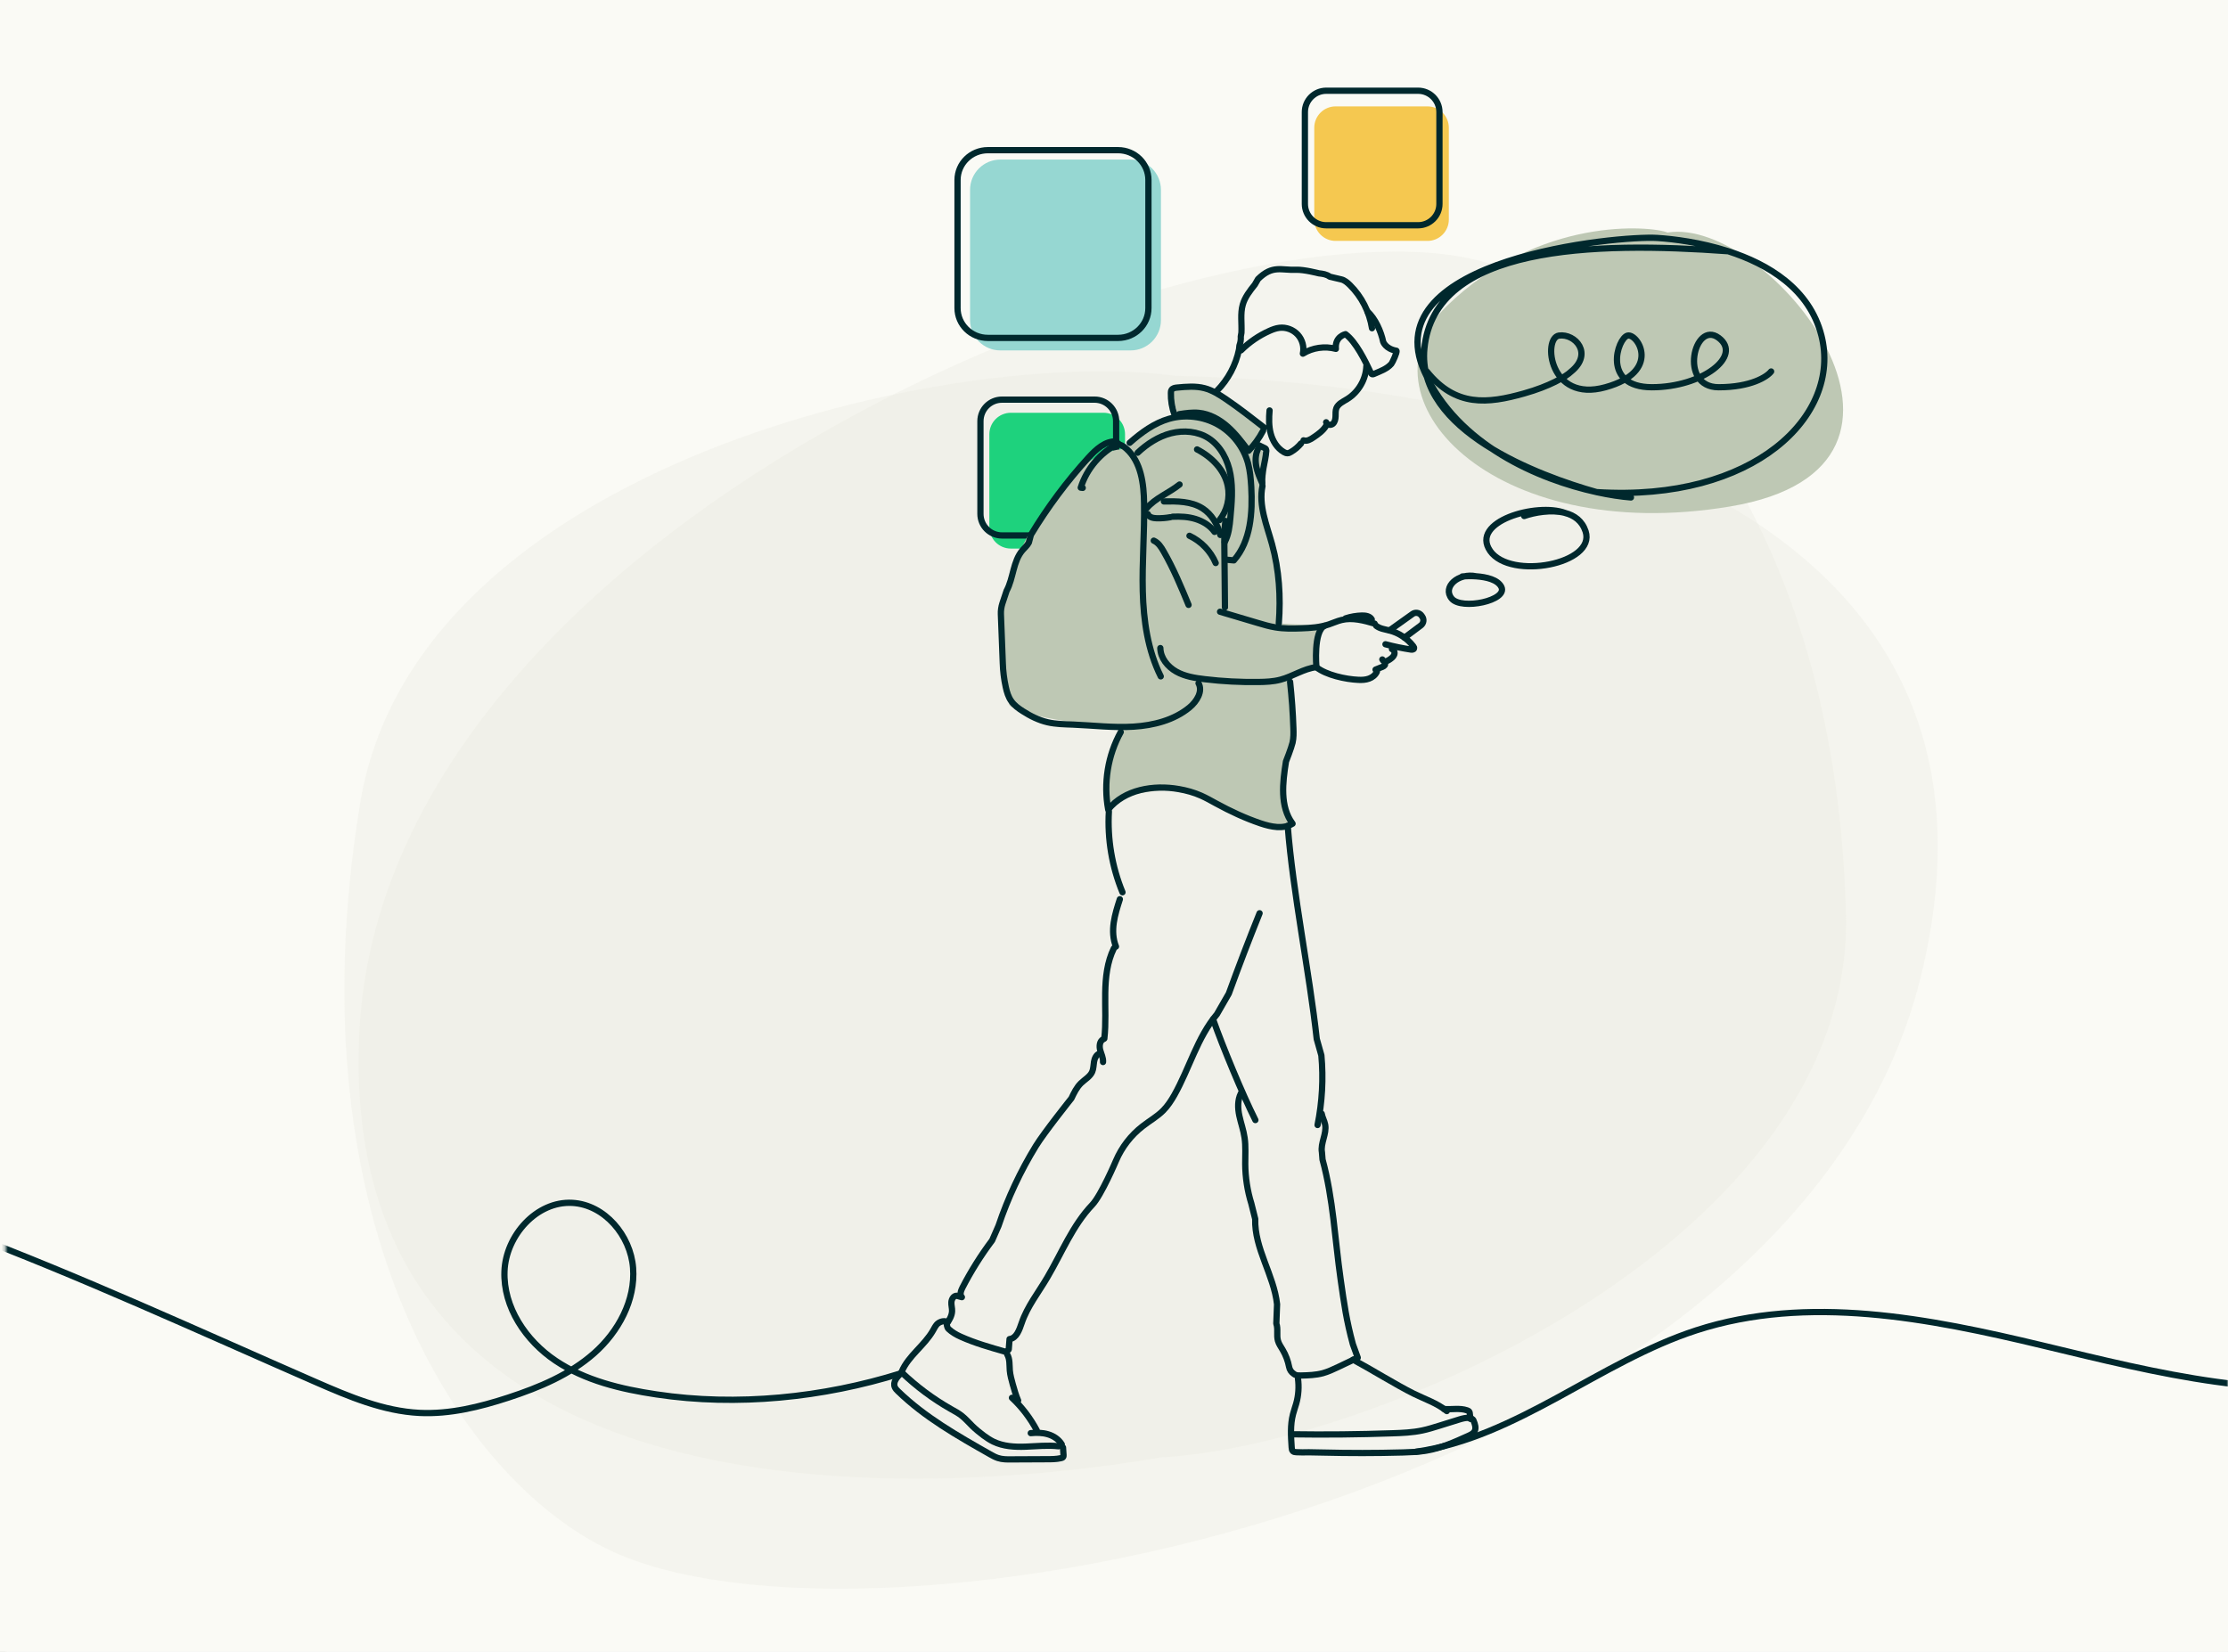 <svg width="712" height="528" viewBox="0 0 712 528" fill="none" xmlns="http://www.w3.org/2000/svg">
<rect x="0" y="0" width="712" height="528" fill="#808080" stroke="none"/>
<g clip-path="url(#clip0_1290_9752)">
<rect width="712" height="819" transform="translate(0 -57)" fill="#FAFAF5"/>
<mask id="mask0_1290_9752" style="mask-type:luminance" maskUnits="userSpaceOnUse" x="1" y="-101" width="711" height="699">
<path d="M711.999 -101H1.752V598H711.999V-101Z" fill="white"/>
</mask>
<g mask="url(#mask0_1290_9752)">
<path d="M712.003 -101H1.756V716.827H712.003V-101Z" fill="#FAFAF5"/>
<path opacity="0.3" d="M589.951 291.843C592.667 396.156 439.008 462.18 371.181 465.821C295.208 478.91 106.673 489.835 114.845 329.499C123.017 169.164 380.802 63.479 469.85 82.637C519.62 93.35 586.524 161.406 589.925 291.817L589.951 291.843Z" fill="#E6E6DC"/>
<path opacity="0.3" d="M115.083 256.746C132.877 148.317 304.857 110.476 375.742 120.134C456.907 121.638 654.062 147.683 613.914 311.898C573.74 476.086 286.272 534.325 197.936 496.88C148.588 475.954 92.834 392.303 115.083 256.746Z" fill="#E6E6DC"/>
<path d="M448.839 203.811L454.058 199.906C454.955 199.22 455.139 197.953 454.48 197.056L454.216 196.687C453.531 195.789 452.266 195.605 451.369 196.264L444.041 201.489" stroke="#00282D" stroke-width="2" stroke-linecap="round" stroke-linejoin="round"/>
<path d="M352.648 131.93H323.044C319.244 131.93 316.164 135.013 316.164 138.817V168.451C316.164 172.255 319.244 175.338 323.044 175.338H352.648C356.448 175.338 359.528 172.255 359.528 168.451V138.817C359.528 135.013 356.448 131.93 352.648 131.93Z" fill="#1ED27D"/>
<path d="M349.802 127.733H320.199C316.399 127.733 313.318 130.817 313.318 134.621V164.255C313.318 168.059 316.399 171.142 320.199 171.142H349.802C353.602 171.142 356.682 168.059 356.682 164.255V134.621C356.682 130.817 353.602 127.733 349.802 127.733Z" stroke="#00282D" stroke-width="2" stroke-linecap="round" stroke-linejoin="round"/>
<path d="M421.978 199.959L420.66 213.258C416.205 212.862 413.595 216.583 412.277 217.903C410.274 223.286 415.23 237.166 410.959 243.367C411.328 249.226 407.77 256.324 413.068 263.238C407.137 269.175 388.262 254.925 376.716 252.207C374.344 252.207 359.661 253.316 354.916 256.35C349.775 260.309 355.021 241.547 358.474 232.337C337.965 231.334 318.405 226.479 323.124 224.104C321.358 219.591 315.954 203.231 324.231 180.721C329.477 166.498 334.222 163.411 338.651 157.262C346.216 145.546 355.654 143.567 359.977 143.435C369.256 133.856 372.709 133.829 376.268 133.249C377.059 133.117 373.606 124.752 374.37 124.567C384.124 122.377 392.902 128.393 393.245 128.578C399.677 131.929 401.258 132.536 402.84 136.785C402.945 137.049 400.652 141.746 400.916 141.851C405.977 143.778 405.002 153.937 403.104 157.684C404.184 166.155 408.877 171.248 408.639 199.246L421.978 200.011V199.959Z" fill="#BEC8B4"/>
<path d="M437.003 99.577C439.481 101.741 441.353 105.99 442.012 109.209C442.012 109.209 442.75 111.505 446.256 112.112C446.572 112.481 444.964 115.911 444.648 116.281C443.251 117.917 441.063 118.656 439.06 119.527C438.901 119.606 438.717 119.659 438.559 119.632C438.295 119.579 438.163 119.316 438.031 119.078C436.265 115.331 433.313 109.262 429.991 106.808C429.991 106.808 426.512 107.546 426.907 111.505C423.375 110.555 419.473 111.109 416.363 113.035C416.837 110.898 416.204 108.576 414.728 106.966C413.252 105.356 411.011 104.512 408.85 104.776C407.743 104.908 406.688 105.303 405.686 105.752C402.312 107.256 399.228 109.367 396.592 111.98" stroke="#00282D" stroke-width="2" stroke-linecap="round" stroke-linejoin="round"/>
<path d="M438.452 104.908C437.635 99.709 435.131 94.801 431.388 91.107C430.57 90.315 429.674 89.523 428.567 89.286L424.955 88.442C423.98 87.676 422.688 87.492 421.45 87.36C421.45 87.36 416.731 86.119 414.174 86.225C409.429 86.436 406.687 84.615 402.021 89.207L401.02 90.948C399.438 92.928 397.83 94.96 397.145 97.387C396.327 100.264 396.881 103.351 396.723 106.359L396.512 107.573C396.591 108.523 396.433 109.526 396.09 110.423L395.958 111.663C394.957 116.651 392.452 121.321 388.867 124.937" stroke="#00282D" stroke-width="2" stroke-linecap="round" stroke-linejoin="round"/>
<path d="M403.999 136.679C399.992 133.565 396.012 130.452 391.82 127.602C389.685 126.15 387.471 124.752 384.993 124.092C382.119 123.327 379.088 123.591 376.109 123.881C375.476 123.934 374.738 124.066 374.396 124.62C374.211 124.91 374.185 125.279 374.185 125.622C374.132 127.945 374.501 130.267 375.318 132.457" stroke="#00282D" stroke-width="2" stroke-linecap="round" stroke-linejoin="round"/>
<path d="M376.848 132.378C378.93 132.061 381.013 131.744 383.122 131.956C386.549 132.299 389.686 134.04 392.269 136.31C394.852 138.579 396.935 141.35 398.991 144.094C400.836 142.194 402.418 140.03 403.631 137.682" stroke="#00282D" stroke-width="2" stroke-linecap="round" stroke-linejoin="round"/>
<path d="M436.661 116.94C436.529 121.215 434.13 125.358 430.493 127.575C429.201 128.367 427.646 129.053 427.066 130.451C426.749 131.269 426.828 132.166 426.802 133.064C426.776 133.961 426.591 134.911 425.932 135.465C425.273 136.019 423.981 135.834 423.797 134.964" stroke="#00282D" stroke-width="2" stroke-linecap="round" stroke-linejoin="round"/>
<path d="M423.795 136.072C422.846 137.656 421.291 138.764 419.762 139.793C418.813 140.453 417.653 141.139 416.572 140.743" stroke="#00282D" stroke-width="2" stroke-linecap="round" stroke-linejoin="round"/>
<path d="M415.784 141.719C414.887 142.801 413.807 143.725 412.594 144.437C412.225 144.648 411.856 144.86 411.434 144.86C411.012 144.86 410.643 144.701 410.274 144.49C408.139 143.25 406.715 140.981 406.083 138.579C405.45 136.178 405.503 133.645 405.714 131.19" stroke="#00282D" stroke-width="2" stroke-linecap="round" stroke-linejoin="round"/>
<path d="M401.971 142.168L404.054 143.171C404.265 143.277 404.476 143.382 404.581 143.593C404.686 143.778 404.66 143.989 404.66 144.2C404.396 147.657 403.078 151.035 403.395 154.492C402.63 152.777 401.866 151.061 401.497 149.241C401.128 147.42 401.154 145.441 401.919 143.752" stroke="#00282D" stroke-width="2" stroke-linecap="round" stroke-linejoin="round"/>
<path d="M408.665 199.22C409.324 190.75 408.771 182.147 406.503 173.94C404.816 167.818 402.154 161.564 403.446 155.336" stroke="#00282D" stroke-width="2" stroke-linecap="round" stroke-linejoin="round"/>
<path d="M382.543 143.646C387.209 146.047 391.295 150.138 392.349 155.283C393.14 159.083 392.138 163.2 389.713 166.234" stroke="#00282D" stroke-width="2" stroke-linecap="round" stroke-linejoin="round"/>
<path d="M389.976 170.984C389.106 167.58 387.208 164.334 384.256 162.461C380.671 160.191 376.189 160.191 371.945 160.271" stroke="#00282D" stroke-width="2" stroke-linecap="round" stroke-linejoin="round"/>
<path d="M388.13 170.008C386.706 168.002 384.466 166.63 382.093 165.891C379.721 165.152 377.216 165.047 374.738 165.152" stroke="#00282D" stroke-width="2" stroke-linecap="round" stroke-linejoin="round"/>
<path d="M388.5 179.957C386.892 176.157 383.86 173.017 380.117 171.249" stroke="#00282D" stroke-width="2" stroke-linecap="round" stroke-linejoin="round"/>
<path d="M391.612 166.498C391.216 169.216 391.243 171.96 391.269 174.705C391.295 178.294 391.348 181.882 391.375 185.445C391.401 188.348 391.427 191.25 391.454 194.127" stroke="#00282D" stroke-width="2" stroke-linecap="round" stroke-linejoin="round"/>
<path d="M389.896 195.525L401.97 199.114C403.789 199.668 405.634 200.196 407.532 200.513C410.3 200.988 413.121 200.935 415.915 200.829C418.841 200.724 421.82 200.513 424.614 199.589C425.985 199.141 427.303 198.507 428.726 198.164C432.206 197.32 435.87 198.323 439.297 199.325" stroke="#00282D" stroke-width="2" stroke-linecap="round" stroke-linejoin="round"/>
<path d="M430.018 197.637C431.705 197.083 433.444 196.793 435.211 196.74C436.397 196.714 437.794 196.925 438.374 197.98" stroke="#00282D" stroke-width="2" stroke-linecap="round" stroke-linejoin="round"/>
<path d="M439.771 200.011C440.958 200.961 442.566 201.146 444.016 201.515C447.021 202.281 449.736 204.075 451.634 206.529C451.819 206.767 451.977 207.031 451.871 207.294C451.739 207.664 451.239 207.664 450.869 207.611C448.128 207.189 445.413 206.635 442.75 205.922" stroke="#00282D" stroke-width="2" stroke-linecap="round" stroke-linejoin="round"/>
<path d="M444.832 207.479C445.544 207.664 445.808 208.588 445.544 209.274C445.28 209.96 444.648 210.409 444.041 210.831C443.672 211.068 443.277 211.306 442.829 211.359C442.381 211.411 441.88 211.2 441.748 210.778" stroke="#00282D" stroke-width="2" stroke-linecap="round" stroke-linejoin="round"/>
<path d="M442.538 212.07C442.855 212.44 442.328 212.915 441.879 213.1C441.115 213.416 440.35 213.733 439.586 214.023" stroke="#00282D" stroke-width="2" stroke-linecap="round" stroke-linejoin="round"/>
<path d="M440.009 214.684C439.561 215.739 438.586 216.504 437.505 216.9C436.424 217.296 435.264 217.349 434.104 217.296C430.018 217.111 423.876 215.792 420.66 213.259" stroke="#00282D" stroke-width="2" stroke-linecap="round" stroke-linejoin="round"/>
<path d="M370.809 207.136C370.861 210.303 373.128 213.1 375.896 214.657C378.664 216.214 381.854 216.715 385.017 217.085C390.685 217.771 396.432 218.061 402.152 217.982C404.524 217.955 406.923 217.85 409.19 217.243C413.118 216.214 416.624 213.707 420.684 213.232C420.684 213.232 419.656 201.7 423.32 200.011" stroke="#00282D" stroke-width="2" stroke-linecap="round" stroke-linejoin="round"/>
<path d="M366.328 162.567C369.149 159.189 373.525 157.606 376.952 154.861" stroke="#00282D" stroke-width="2" stroke-linecap="round" stroke-linejoin="round"/>
<path d="M366.807 164.308C367.202 165.364 368.546 165.628 369.68 165.654C371.13 165.68 372.58 165.575 373.977 165.311" stroke="#00282D" stroke-width="2" stroke-linecap="round" stroke-linejoin="round"/>
<path d="M368.703 172.805C370.153 173.438 371.076 174.863 371.866 176.262C375.003 181.698 377.429 187.53 379.828 193.335" stroke="#00282D" stroke-width="2" stroke-linecap="round" stroke-linejoin="round"/>
<path d="M357.369 141.773C351.702 144.623 347.273 149.821 345.375 155.864C345.586 155.891 345.797 155.917 346.008 155.943" stroke="#00282D" stroke-width="2" stroke-linecap="round" stroke-linejoin="round"/>
<path d="M356.891 142.063C358.051 141.957 359.105 142.643 359.975 143.435C364.667 147.657 365.537 154.65 365.616 160.957C365.774 170.298 364.957 179.639 365.194 188.981C365.432 198.322 366.776 207.822 370.941 216.187" stroke="#00282D" stroke-width="2" stroke-linecap="round" stroke-linejoin="round"/>
<path d="M383.016 218.378C384.466 220.99 382.436 224.21 380.142 226.11C375.186 230.2 368.623 231.862 362.217 232.258C355.811 232.654 349.379 231.862 342.973 231.598C340.232 231.493 337.464 231.466 334.801 230.859C331.954 230.2 329.292 228.88 326.84 227.297C325.469 226.426 324.125 225.45 323.176 224.104C322.227 222.785 321.753 221.175 321.41 219.592C320.856 217.085 320.54 214.525 320.461 211.965L319.855 196.344C319.802 195.156 319.986 193.942 320.355 192.808L321.673 188.849C323.888 184.733 323.703 179.429 326.761 175.866C327.447 175.048 328.316 174.362 328.791 173.412L329.45 170.932C334.775 162.118 340.943 153.832 347.876 146.232C350.275 143.62 353.228 140.849 356.786 141.113" stroke="#00282D" stroke-width="2" stroke-linecap="round" stroke-linejoin="round"/>
<path d="M361.004 141.534C364.721 138.262 368.833 135.228 373.605 133.855C378.771 132.378 384.518 133.064 389.184 135.676C393.85 138.289 397.409 142.88 398.832 148.052C399.491 150.507 399.702 153.04 399.86 155.573C400.308 163.833 399.755 172.91 394.298 179.111C393.613 179.059 392.954 178.98 392.268 178.927" stroke="#00282D" stroke-width="2" stroke-linecap="round" stroke-linejoin="round"/>
<path d="M363.562 144.702C366.594 141.852 370.206 139.503 374.239 138.474C378.272 137.445 382.78 137.841 386.259 140.084C390.134 142.591 392.402 147.077 393.219 151.642C394.036 156.207 393.614 160.878 393.192 165.469C392.955 168.135 392.665 170.905 391.373 173.28" stroke="#00282D" stroke-width="2" stroke-linecap="round" stroke-linejoin="round"/>
<path d="M358.156 233.974C354.017 241.442 352.594 250.361 354.149 258.752C359.316 252.34 368.621 250.783 376.714 252.208C379.139 252.63 381.538 253.29 383.805 254.293C385.466 255.032 387.048 255.929 388.629 256.8C393.216 259.307 397.961 261.523 402.891 263.186C406.212 264.294 410.087 265.112 413.066 263.265C408.98 257.776 409.876 250.176 410.957 243.394C410.957 243.394 412.671 239.067 413.066 237.351C413.409 235.847 413.382 234.317 413.33 232.786C413.171 227.825 412.802 222.864 412.275 217.93" stroke="#00282D" stroke-width="2" stroke-linecap="round" stroke-linejoin="round"/>
<path d="M354.362 259.386C353.861 268.173 355.364 277.066 358.711 285.194" stroke="#00282D" stroke-width="2" stroke-linecap="round" stroke-linejoin="round"/>
<path d="M357.868 287.41C357.077 289.864 356.286 292.344 355.917 294.904C355.548 297.464 355.653 300.129 356.629 302.53" stroke="#00282D" stroke-width="2" stroke-linecap="round" stroke-linejoin="round"/>
<path d="M355.968 303.084C353.806 307.464 353.279 312.452 353.2 317.334C353.121 322.215 353.464 327.097 352.91 331.953" stroke="#00282D" stroke-width="2" stroke-linecap="round" stroke-linejoin="round"/>
<path d="M352.519 332.19C351.385 332.797 351.253 334.407 351.596 335.673C351.939 336.94 352.598 338.154 352.492 339.447" stroke="#00282D" stroke-width="2" stroke-linecap="round" stroke-linejoin="round"/>
<path d="M351.304 336.756C350.302 337.152 349.802 338.286 349.617 339.368C349.433 340.45 349.459 341.559 349.037 342.561C348.352 344.145 346.665 345.015 345.426 346.229C344.055 347.575 343.211 349.343 342.394 351.058C342.394 351.058 333.669 361.983 331.006 366.337C326.103 374.333 322.096 382.883 319.091 391.802L317.061 396.446C313.476 401.223 310.286 406.289 307.545 411.62C307.07 412.569 306.622 413.836 307.387 414.601L305.726 414.153C304.75 414.153 304.118 415.208 304.039 416.185C303.96 417.161 304.302 418.111 304.25 419.087C304.197 420.565 303.38 421.885 302.563 423.098C302.563 423.098 302.562 424.233 303.116 424.761C304.25 425.816 305.594 426.608 307.018 427.241C311.604 429.3 316.455 430.672 321.279 432.044C321.279 432.044 322.096 431.78 322.36 431.332L322.623 428.007C324.864 427.716 325.76 425.025 326.498 422.861C328.291 417.557 331.876 413.097 334.697 408.268C339.336 400.405 342.737 391.723 349.037 385.099C351.937 382.065 356.629 371.008 356.629 371.008C358.474 366.68 361.427 362.854 365.144 359.978C367.332 358.262 369.81 356.89 371.76 354.911C373.184 353.46 374.317 351.718 375.319 349.95C380.09 341.453 382.621 331.61 388.895 324.169L392.691 317.572C395.828 308.943 399.097 300.393 402.524 291.896" stroke="#00282D" stroke-width="2" stroke-linecap="round" stroke-linejoin="round"/>
<path d="M387.656 325.804C390.846 334.776 396.935 349.501 401.18 357.998" stroke="#00282D" stroke-width="2" stroke-linecap="round" stroke-linejoin="round"/>
<path d="M411.512 263.977C413.172 285.325 418.445 310.79 420.791 332.085L422.267 337.31C422.952 344.725 422.531 352.272 421.054 359.582" stroke="#00282D" stroke-width="2" stroke-linecap="round" stroke-linejoin="round"/>
<path d="M396.54 349.476C395.459 351.639 395.538 354.199 396.039 356.574C396.54 358.949 397.383 361.218 397.726 363.62C398.148 366.39 397.911 369.214 397.937 372.011C397.963 376.286 398.622 380.587 399.888 384.678L401.127 389.612C400.837 399.033 407.084 407.503 408.112 416.871L407.875 423.046C408.508 424.788 407.875 426.767 408.402 428.561C408.692 429.59 409.351 430.488 409.905 431.438C410.907 433.127 411.592 434.974 411.961 436.9C412.119 437.797 412.647 438.563 413.385 439.064L413.806 439.354C414.386 439.671 415.098 439.644 415.757 439.644C418.103 439.592 420.476 439.513 422.743 438.906C424.456 438.431 426.064 437.665 427.646 436.926C429.729 435.924 431.811 434.947 433.894 433.945L432.338 429.643C430.282 422.096 429.544 416.739 428.437 409.008C426.592 396.183 426.064 383.121 422.637 370.613L422.453 368.317C421.926 365.361 424.035 362.406 423.481 359.45C423.244 358.263 422.585 357.155 422.374 355.967" stroke="#00282D" stroke-width="2" stroke-linecap="round" stroke-linejoin="round"/>
<path d="M414.783 440.541C415.152 443.233 414.968 446.004 414.229 448.616C413.913 449.751 413.491 450.859 413.201 452.02C412.305 455.451 412.542 459.092 412.78 462.628C412.806 463.077 412.859 463.552 413.175 463.842C413.465 464.106 413.887 464.132 414.256 464.159C415.574 464.212 416.918 464.238 418.236 464.185L422.507 464.264C431.101 464.475 439.694 464.475 448.288 464.238C450.792 464.159 453.323 464.08 455.801 463.657C460.52 462.866 464.922 460.887 469.271 458.908C470.036 458.564 470.853 458.169 471.249 457.43C471.776 456.453 471.38 455.24 470.959 454.21C470.959 454.21 470.748 452.337 466.503 453.656C464.263 454.342 462.048 455.055 459.808 455.741C458.068 456.269 456.354 456.823 454.588 457.192C451.399 457.878 448.103 458.01 444.835 458.116C434.211 458.485 423.561 458.591 412.938 458.433" stroke="#00282D" stroke-width="2" stroke-linecap="round" stroke-linejoin="round"/>
<path d="M432.414 434.577C437.739 437.427 446.28 442.704 451.684 445.396C455.295 447.19 459.25 448.457 462.36 451.017" stroke="#00282D" stroke-width="2" stroke-linecap="round" stroke-linejoin="round"/>
<path d="M461.467 450.357C463.945 450.568 466.502 449.962 468.848 450.78C469.138 450.885 469.454 451.017 469.586 451.307C469.665 451.466 469.691 451.624 469.691 451.782C469.771 452.363 469.823 452.943 469.902 453.524" stroke="#00282D" stroke-width="2" stroke-linecap="round" stroke-linejoin="round"/>
<path d="M302.8 422.544C301.377 421.858 299.874 422.755 299.373 423.336C298.873 423.917 298.53 424.603 298.161 425.262C295.419 430.065 290.332 433.311 288.17 438.377" stroke="#00282D" stroke-width="2" stroke-linecap="round" stroke-linejoin="round"/>
<path d="M288.195 438.694C292.914 443.206 298.16 447.112 303.827 450.331C305.04 451.017 306.305 451.677 307.386 452.548C308.599 453.524 309.627 454.712 310.734 455.793C311.868 456.902 313.107 457.905 314.372 458.855C315.347 459.567 316.375 460.253 317.456 460.781C320.619 462.311 324.257 462.522 327.763 462.391C331.269 462.259 334.802 461.863 338.281 462.259" stroke="#00282D" stroke-width="2" stroke-linecap="round" stroke-linejoin="round"/>
<path d="M339.31 461.652C338.361 460.068 336.7 458.96 334.908 458.432C333.115 457.905 331.244 457.878 329.398 458.063" stroke="#00282D" stroke-width="2" stroke-linecap="round" stroke-linejoin="round"/>
<path d="M331.293 457.113C329.237 453.26 326.574 449.751 323.385 446.769" stroke="#00282D" stroke-width="2" stroke-linecap="round" stroke-linejoin="round"/>
<path d="M325.362 447.64C324.624 445.977 324.15 444.209 323.649 442.468C323.254 441.016 322.832 439.539 322.7 438.034C322.568 436.293 322.753 434.419 321.883 432.915" stroke="#00282D" stroke-width="2" stroke-linecap="round" stroke-linejoin="round"/>
<path d="M287.879 438.958C286.64 440.145 285.269 441.781 285.955 443.364C286.166 443.866 286.561 444.288 286.956 444.657C295.497 452.97 306.015 458.933 316.402 464.818C317.193 465.267 318.01 465.715 318.88 466.006C320.303 466.481 321.832 466.481 323.335 466.454C327.052 466.454 330.742 466.428 334.459 466.401C335.988 466.401 337.543 466.401 339.046 466.058C339.309 466.006 339.599 465.926 339.758 465.689C339.889 465.504 339.863 465.24 339.863 465.029C339.81 464.238 339.758 463.446 339.705 462.654" stroke="#00282D" stroke-width="2" stroke-linecap="round" stroke-linejoin="round"/>
<path d="M287.879 438.957C263.02 446.742 235.526 449.565 209.771 445.686C198.462 443.997 186.995 441.279 177.505 434.893C168.015 428.507 160.792 417.794 161.214 406.341C161.636 394.915 171.495 383.832 182.909 384.465C193.242 385.046 201.52 394.915 202.311 405.259C203.102 415.577 197.618 425.657 189.868 432.518C182.118 439.379 172.338 443.47 162.505 446.689C153.305 449.697 143.71 452.072 134.035 451.597C122.463 451.017 111.497 446.372 100.873 441.728C25.797 408.927 -49.49 372.406 -130.814 362.642" stroke="#00282D" stroke-width="2" stroke-linecap="round" stroke-linejoin="round"/>
<path d="M452.584 464C484.903 459.356 511.027 435.316 542.08 425.209C577.694 413.651 616.418 421.33 652.823 430.065C689.228 438.799 727.003 448.589 763.645 440.91C785.656 436.319 805.849 425.658 825.725 415.129" stroke="#00282D" stroke-width="2" stroke-linecap="round" stroke-linejoin="round"/>
</g>
<path d="M462.363 97.809C491.971 68.967 527.691 72.184 532.903 74.328C565.131 68.994 629.585 149.06 552.933 161.873C476.281 174.685 432.729 126.624 462.363 97.809Z" fill="#BEC8B4"/>
<path d="M566 118.736C564.715 120.406 559.551 123.772 549.222 123.772C536.298 123.772 541.462 102.225 549.222 107.976C556.982 113.727 544.058 123.772 527.909 123.772C511.76 123.772 516.925 107.976 520.149 107.26C523.374 106.545 531.134 118.763 513.045 123.772C494.956 128.808 493.016 107.976 498.207 107.26C503.371 106.545 509.191 113.012 502.087 118.763C500.357 120.432 495.245 123.454 487.039 125.76C475.399 129.046 465.175 130.159 456 118.763" stroke="#00282D" stroke-width="2" stroke-linecap="round" stroke-linejoin="round"/>
<path d="M510.201 157.293C514.358 158.2 518.12 158.76 521.198 159M552.294 80.3C543.375 77.42 534.694 76.38 529.643 76.06C517.331 75.233 439.012 82.621 455.191 118.757C465.741 142.305 491.891 153.293 510.227 157.293M552.294 80.3C565.027 84.407 578.26 92.275 582.074 107.263C588.546 132.731 560.712 160.493 510.227 157.293M552.294 80.3C508.912 77.153 458.427 78.513 455.191 111.37C452.613 137.638 491.864 152.119 510.227 157.293" stroke="#00282D" stroke-width="2" stroke-linecap="round" stroke-linejoin="round"/>
<path d="M471.7 184.198C470.029 184.083 468.441 184.141 467.291 184.256M463.924 191.329C467.045 195.082 481.994 191.936 479.777 187.576C478.599 185.267 475.013 184.429 471.727 184.198C466.141 182.986 460.802 187.576 463.924 191.329Z" stroke="#00282D" stroke-width="2" stroke-linecap="round" stroke-linejoin="round"/>
<path d="M500.154 163.938C495.744 162.792 490.329 163.811 487.079 164.931M476.197 176.085C482.721 185.507 510.134 180.261 506.704 169.82C505.595 166.484 503.12 164.727 500.18 163.963C491.154 160.526 469.672 166.688 476.222 176.11L476.197 176.085Z" stroke="#00282D" stroke-width="2" stroke-linecap="round" stroke-linejoin="round"/>
<path d="M361.317 51H319.683C314.335 51 310 55.335 310 60.683V102.317C310 107.665 314.335 112 319.683 112H361.317C366.665 112 371 107.665 371 102.317V60.683C371 55.335 366.665 51 361.317 51Z" fill="#96D7D2"/>
<path d="M357.317 48H315.683C310.335 48 306 52.264 306 57.524V98.476C306 103.736 310.335 108 315.683 108H357.317C362.665 108 367 103.736 367 98.476V57.524C367 52.264 362.665 48 357.317 48Z" stroke="#00282D" stroke-width="2" stroke-linecap="round" stroke-linejoin="round"/>
<path d="M456.178 34H426.822C423.055 34 420 37.054 420 40.822V70.177C420 73.945 423.055 77 426.822 77H456.178C459.945 77 463 73.945 463 70.177V40.822C463 37.054 459.945 34 456.178 34Z" fill="#F5C850"/>
<path d="M453.178 29H423.822C420.055 29 417 32.054 417 35.822V65.177C417 68.945 420.055 72 423.822 72H453.178C456.945 72 460 68.945 460 65.177V35.822C460 32.054 456.945 29 453.178 29Z" stroke="#00282D" stroke-width="2" stroke-linecap="round" stroke-linejoin="round"/>
</g>
<defs>
<clipPath id="clip0_1290_9752">
<rect width="712" height="528" fill="white"/>
</clipPath>
</defs>
</svg>
